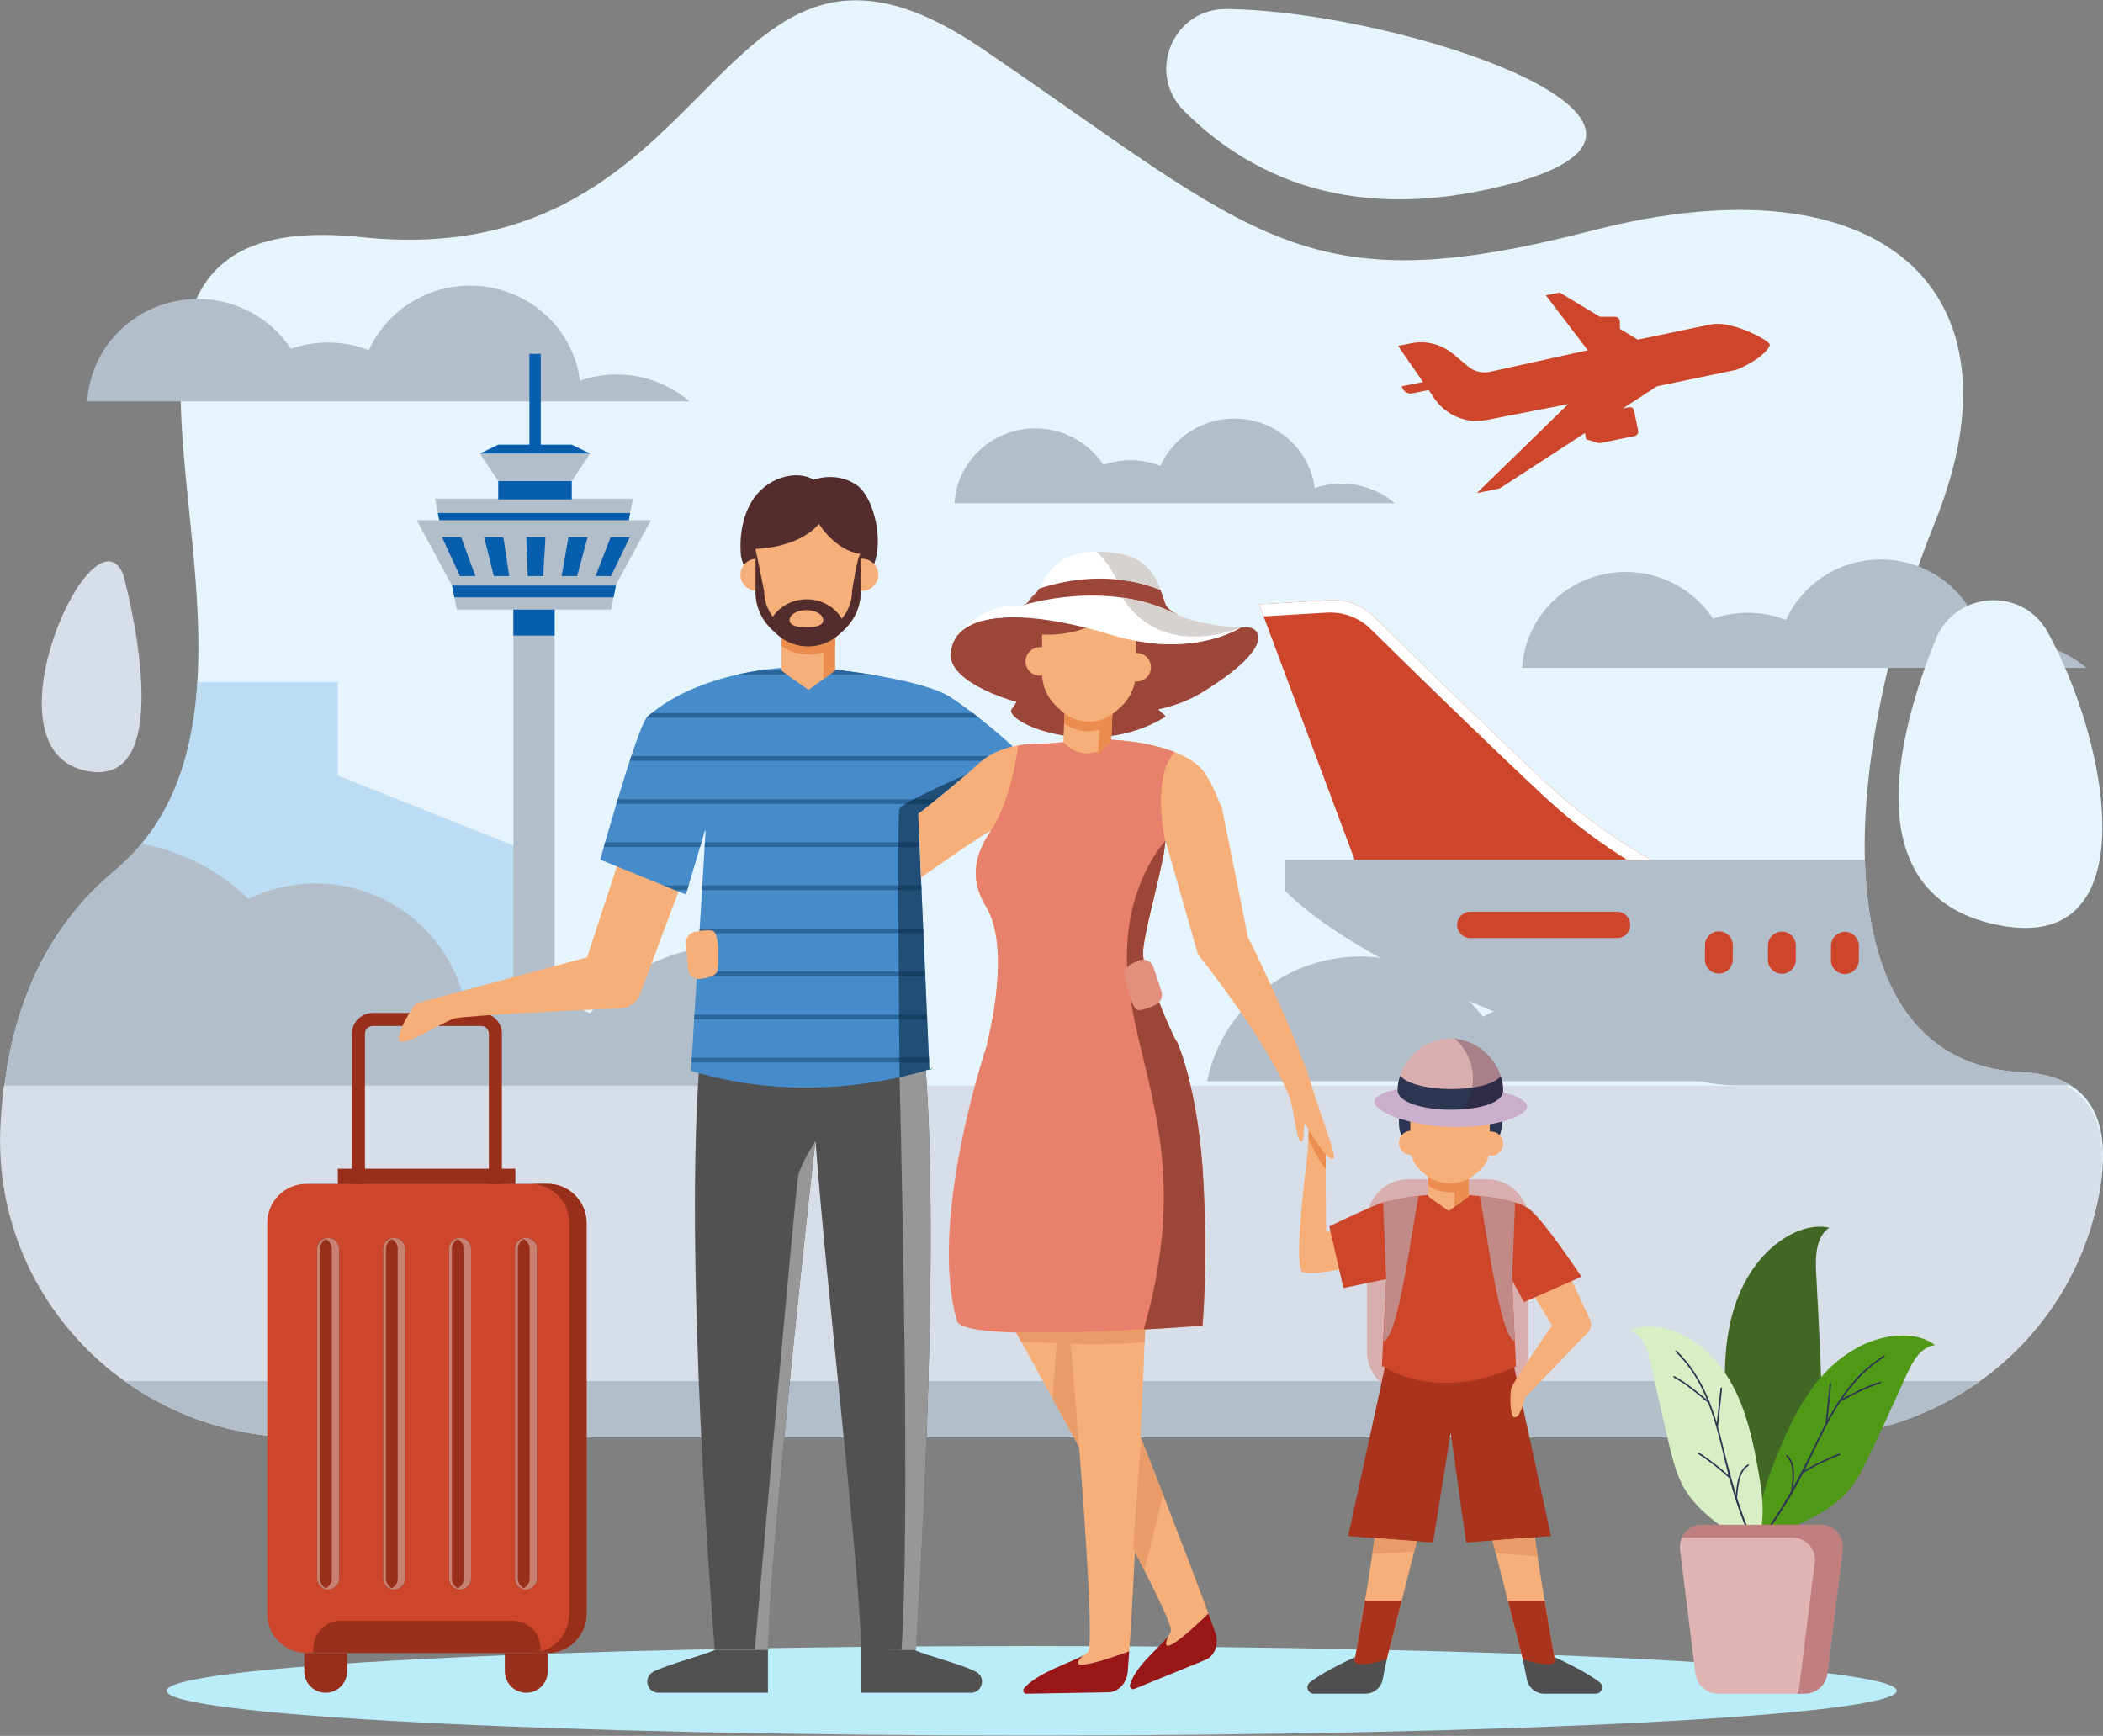 <svg width="2637" height="2177" viewBox="0 0 2637 2177" fill="none" xmlns="http://www.w3.org/2000/svg">
<rect x="0" y="0" width="2637" height="2177" fill="#808080" stroke="none"/>
<g clip-path="url(#clip0_1_2)">
<path d="M2631.69 1499.84C2597.95 1674.8 2441.91 1799.46 2263.73 1799.46H377.05C165.072 1799.46 -7.222 1624.19 1.462 1412.46C2.208 1393.6 3.759 1374.81 6.3 1356.08C19.512 1257.84 58.647 1163.21 143.175 1092.51C159.489 1078.86 173.381 1064.1 185.286 1048.29C381.947 786.695 16.905 251.471 453.393 297.365C916.18 346.109 887.775 -173.546 1232.85 61.88C1577.92 297.365 1634.79 382.644 1996.11 289.241C2357.44 195.903 2544.17 362.298 2426.4 654.657C2371.33 791.347 2334.92 948.443 2338.4 1078.25C2338.46 1079.49 2338.46 1080.67 2338.52 1081.85C2343.17 1227.78 2398.87 1338.36 2536.05 1344.81C2553.11 1345.61 2567.62 1348.46 2579.9 1353.05C2585.85 1355.29 2591.31 1357.96 2596.27 1361.05C2637.33 1386.47 2643.47 1438.75 2631.69 1499.84Z" fill="#E6F4FD"/>
<path opacity="0.65" d="M656.263 1065.26V1427.39H1.23C1.23 1422.47 1.23 1417.49 1.487 1412.43C2.125 1395.49 3.467 1378.55 5.579 1361.74C5.77 1359.82 6.026 1357.97 6.283 1356.05C19.513 1257.86 58.636 1163.19 143.211 1092.49C156.059 1081.75 167.374 1070.3 177.473 1058.16C180.157 1054.9 182.776 1051.57 185.269 1048.25C226.563 993.405 243.056 926.414 247.47 855.325H423.707V972.624L656.263 1065.26Z" fill="#A4D0ED"/>
<path fill-rule="evenodd" clip-rule="evenodd" d="M1127.19 1361.75H5.573C5.764 1359.82 6.02 1357.98 6.277 1356.05C19.507 1257.87 58.63 1163.19 143.205 1092.49C156.053 1081.76 167.369 1070.31 177.467 1058.17C229.117 1067.56 275.338 1092.24 311.515 1127.39C336.895 1114.87 365.532 1107.89 395.768 1107.89C485.198 1107.89 560.373 1169 581.787 1251.72C599.174 1247.32 617.391 1244.88 636.186 1244.88C642.962 1244.88 649.672 1245.2 656.257 1245.78C686.302 1248.53 714.492 1257.28 739.807 1270.9C779.884 1219.57 842.342 1186.52 912.53 1186.52C1018.46 1186.53 1106.86 1261.77 1127.19 1361.75Z" fill="#B3BECB"/>
<path fill-rule="evenodd" clip-rule="evenodd" d="M2536.05 1344.79C2401.56 1338.47 2345.4 1232.12 2338.81 1090.46C2301.93 1101.17 2268.83 1120.75 2242.02 1146.8C2219.29 1135.67 2193.74 1129.4 2166.71 1129.4C2086.85 1129.4 2019.75 1183.98 2000.64 1257.86C1985.11 1253.89 1968.83 1251.77 1952.06 1251.77C1918.59 1251.77 1887.1 1260.19 1859.56 1275.01C1823.76 1229.14 1768 1199.61 1705.32 1199.61C1610.69 1199.61 1531.77 1266.81 1513.65 1356.08H2587.12C2573.43 1349.68 2556.57 1345.75 2536.05 1344.79Z" fill="#B3BECB"/>
<path d="M1293.62 2176.6C1892.69 2176.6 2378.33 2151.46 2378.33 2120.43C2378.33 2089.41 1892.69 2064.26 1293.62 2064.26C694.545 2064.26 208.902 2089.41 208.902 2120.43C208.902 2151.46 694.545 2176.6 1293.62 2176.6Z" fill="#BBECF9"/>
<path d="M2590.8 1361.57H4.946C2.62 1379.48 1.135 1397.51 0.401 1415.52C-8.224 1627.29 164.046 1802.56 375.988 1802.56H2262.68C2440.85 1802.56 2596.91 1677.9 2630.64 1502.95C2642.83 1439.68 2635.81 1385.91 2590.8 1361.57Z" fill="#D8DEE8"/>
<path d="M156.28 1731.97C218.183 1776.31 294.091 1802.56 375.988 1802.56H2262.68C2343.81 1802.56 2420.31 1776.65 2482.81 1731.97H156.28Z" fill="#B3BECB"/>
<path fill-rule="evenodd" clip-rule="evenodd" d="M864.489 503.349C840.069 482.394 808.151 469.671 773.191 469.671C757.092 469.671 741.649 472.391 727.268 477.342C718.542 410.154 660.194 358.207 589.457 358.207C532.875 358.207 484.231 391.454 462.543 439.137C446.707 432.97 429.462 429.546 411.389 429.546C395.045 429.546 379.37 432.343 364.804 437.437C340.05 399.835 297.031 374.932 248.066 374.932C174.102 374.932 113.655 431.723 109.354 503.355L864.489 503.349Z" fill="#B3BECB"/>
<path fill-rule="evenodd" clip-rule="evenodd" d="M1748.92 631.108C1731.07 615.791 1707.74 606.486 1682.17 606.486C1670.4 606.486 1659.11 608.472 1648.59 612.093C1642.21 562.966 1599.55 524.988 1547.84 524.988C1506.47 524.988 1470.9 549.295 1455.05 584.159C1443.47 579.65 1430.86 577.145 1417.65 577.145C1405.7 577.145 1394.24 579.191 1383.59 582.913C1365.49 555.421 1334.04 537.21 1298.24 537.21C1244.16 537.21 1199.97 578.731 1196.83 631.108H1748.92Z" fill="#B3BECB"/>
<path fill-rule="evenodd" clip-rule="evenodd" d="M2616.05 837.61C2593.18 817.98 2563.28 806.063 2530.52 806.063C2515.44 806.063 2500.97 808.61 2487.51 813.244C2479.33 750.303 2424.67 701.642 2358.41 701.642C2305.4 701.642 2259.83 732.785 2239.52 777.455C2224.69 771.681 2208.53 768.466 2191.6 768.466C2176.29 768.466 2161.61 771.085 2147.96 775.857C2124.77 740.634 2084.47 717.3 2038.61 717.3C1969.32 717.3 1912.7 770.5 1908.67 837.605L2616.05 837.61Z" fill="#B3BECB"/>
<path d="M2596.27 1361.04H2176.03C2160.03 1361.04 2144.16 1358.99 2128.71 1354.96C2002.88 1321.97 1723.17 1227.39 1611.66 1117.49L1611.79 1078.23H2338.4C2338.46 1079.47 2338.46 1080.65 2338.52 1081.83C2343.17 1227.76 2398.87 1338.34 2536.05 1344.79C2553.11 1345.59 2567.62 1348.44 2579.9 1353.04C2585.85 1355.27 2591.31 1357.94 2596.27 1361.04Z" fill="#B3BECB"/>
<path d="M2313.49 1168.63C2303.89 1168.59 2296 1176.41 2295.97 1186.02L2295.9 1204.03C2295.86 1213.63 2303.68 1221.51 2313.28 1221.55C2322.88 1221.58 2330.76 1213.76 2330.8 1204.17L2330.87 1186.15C2330.9 1176.55 2323.08 1168.66 2313.49 1168.63Z" fill="#CD452A"/>
<path d="M2234.45 1168.32C2224.86 1168.29 2216.97 1176.11 2216.93 1185.7L2216.86 1203.72C2216.83 1213.32 2224.65 1221.2 2234.25 1221.24C2243.85 1221.27 2251.73 1213.45 2251.77 1203.86L2251.84 1185.84C2251.88 1176.24 2244.06 1168.36 2234.45 1168.32Z" fill="#CD452A"/>
<path d="M2155.43 1168.01C2145.83 1167.98 2137.94 1175.8 2137.91 1185.4L2137.84 1203.41C2137.79 1213.01 2145.62 1220.9 2155.22 1220.93C2164.81 1220.97 2172.7 1213.15 2172.74 1203.55L2172.81 1185.53C2172.85 1175.93 2165.02 1168.05 2155.43 1168.01Z" fill="#CD452A"/>
<path d="M2070.18 1078.23C2043.88 1063.09 1994.84 1034.11 1940.21 983.259C1872.24 919.984 1767.74 817.705 1722.15 772.909C1707.72 758.725 1687.89 751.388 1667.29 752.623L1578.81 757.902L1698.59 1078.23H2070.18Z" fill="#CD452A"/>
<path d="M1718.39 788.585C1763.98 833.381 1868.48 935.66 1936.45 998.934C1976.16 1035.9 2012.91 1061.29 2040.13 1078.23H2070.18C2043.88 1063.09 1994.84 1034.11 1940.21 983.253C1872.24 919.984 1767.74 817.705 1722.15 772.909C1707.72 758.725 1687.89 751.388 1667.29 752.623L1578.81 757.902L1584.46 773.017L1663.54 768.299C1684.13 767.07 1703.96 774.401 1718.39 788.585Z" fill="white"/>
<path d="M695.459 739.125H643.732V1356.08H695.459V739.125Z" fill="#B3BECB"/>
<path d="M695.459 739.125H643.732V797.073H695.459V739.125Z" fill="#075EAC"/>
<path d="M793.741 625.322H545.449L572.822 764.517H766.368L793.741 625.322Z" fill="#B3BECB"/>
<path d="M769.398 749.122L790.191 643.366H548.998L569.791 749.122H769.398Z" fill="#075EAC"/>
<path d="M716.961 603.27H624.739V626.324H716.961V603.27Z" fill="#075EAC"/>
<path d="M716.962 603.27H624.74L601.733 568.841H739.962L716.962 603.27Z" fill="#B3BECB"/>
<path d="M716.962 557.662H624.74L601.733 568.84H739.962L716.962 557.662Z" fill="#075EAC"/>
<path d="M678.077 443.807H663.833V563.676H678.077V443.807Z" fill="#075EAC"/>
<path d="M816.198 652.39H522.49L566.887 734.419H771.802L816.198 652.39Z" fill="#B3BECB"/>
<path d="M596.078 722.489H576.71L554.223 673.637H578.297L596.078 722.489Z" fill="#075EAC"/>
<path d="M638.607 722.489H619.239L607.077 673.637H631.145L638.607 722.489Z" fill="#075EAC"/>
<path d="M681.136 722.489H661.762L659.925 673.637H683.993L681.136 722.489Z" fill="#075EAC"/>
<path d="M723.66 722.489H704.292L712.774 673.637H736.848L723.66 722.489Z" fill="#075EAC"/>
<path d="M766.188 722.489H746.821L765.628 673.637H789.696L766.188 722.489Z" fill="#075EAC"/>
<path d="M2027.75 1143.45H1843.58C1834.49 1143.45 1827.12 1150.82 1827.12 1159.91C1827.12 1169 1834.49 1176.38 1843.58 1176.38H2027.75C2036.84 1176.38 2044.21 1169 2044.21 1159.91C2044.21 1150.82 2036.84 1143.45 2027.75 1143.45Z" fill="#CD452A"/>
<path d="M2218.94 431.353C2217.85 429.677 2213.87 426.802 2208.28 423.563C2208.02 423.408 2207.71 423.247 2207.44 423.092C2206.4 422.519 2205.3 421.887 2204.15 421.314C2203.68 421.052 2203.16 420.789 2202.64 420.527C2201.54 419.954 2200.39 419.375 2199.19 418.803C2198.62 418.54 2197.98 418.23 2197.41 417.968C2196.21 417.395 2195.01 416.87 2193.75 416.298C2193.07 416.035 2192.44 415.773 2191.82 415.516C2190.51 414.944 2189.25 414.419 2187.9 413.894C2187.48 413.739 2187.06 413.578 2186.65 413.423H2186.59C2172.68 408.144 2156.99 404.428 2145.08 406.885L2053.74 425.967L2031.18 412.367V403.33C2031.18 399.954 2028.45 397.216 2025.08 397.216H2006.07L1955.72 366.855L1938.37 370.327L1990.95 439.25L1868.21 466.289C1858.59 468.382 1848.55 465.925 1840.97 459.65L1821.84 443.7C1807.25 431.568 1787.96 426.706 1769.39 430.524L1753.08 433.816L1784.4 479.101L1757.26 484.589L1759.67 488.514C1762.07 492.278 1766.57 494.216 1770.96 493.327L1791.4 489.146L1799.14 500.39C1803.11 506.14 1807.97 511.109 1813.41 515.135C1813.52 515.236 1813.62 515.29 1813.73 515.343C1817.13 517.855 1820.74 520.05 1824.56 521.827C1824.77 521.935 1824.92 521.982 1825.13 522.09C1826.91 522.871 1828.68 523.605 1830.52 524.285C1830.67 524.338 1830.88 524.392 1831.04 524.44C1833.03 525.12 1835.01 525.692 1837 526.164C1837.26 526.217 1837.52 526.271 1837.73 526.319C1839.51 526.736 1841.23 527.052 1843.01 527.261C1843.43 527.315 1843.8 527.416 1844.22 527.416C1846.2 527.679 1848.24 527.834 1850.23 527.888H1850.96C1852.74 527.888 1854.52 527.834 1856.3 527.679C1856.82 527.679 1857.34 527.625 1857.86 527.571C1859.85 527.363 1861.89 527.1 1863.88 526.736L1966.47 506.76L1851.85 618.398L1880.39 612.594L1987.38 543.104L1988.95 551.001L2005.37 555.862L2049.71 546.814C2051.17 546.551 2052.32 545.716 2053.11 544.619C2053.16 544.619 2053.16 544.565 2053.22 544.565C2053.27 544.464 2053.32 544.41 2053.32 544.356C2054.15 543.313 2054.52 542.054 2054.26 540.855L2054.11 540.175L2049.93 519.519L2048.88 514.449C2048.62 513.244 2047.84 512.254 2046.69 511.574C2046.63 511.52 2046.53 511.52 2046.48 511.466C2046.48 511.413 2046.42 511.413 2046.37 511.413C2045.22 510.679 2043.81 510.423 2042.4 510.679L2034.97 512.194L2077.75 484.428L2174.32 464.404C2178.77 463.724 2187.65 459.543 2198.69 452.85C2203.24 450.13 2207.1 447.201 2210.61 444.016C2211.55 443.181 2212.34 442.394 2213.12 441.612C2213.33 441.35 2213.54 441.141 2213.75 440.932C2214.27 440.407 2214.75 439.889 2215.16 439.417C2215.32 439.209 2215.53 438.946 2215.69 438.737C2216.11 438.266 2216.48 437.795 2216.79 437.324C2216.89 437.169 2216.99 437.061 2217.1 436.906C2217.47 436.381 2217.78 435.91 2218.04 435.445C2218.15 435.236 2218.25 435.027 2218.36 434.818C2218.46 434.61 2218.57 434.401 2218.68 434.246C2218.78 433.983 2218.83 433.775 2218.89 433.566C2218.94 433.458 2218.94 433.357 2218.99 433.25C2219.21 432.343 2219.15 431.663 2218.94 431.353Z" fill="#CD452A"/>
<path d="M1538.08 11.286C1471 10.48 1437.02 91.387 1484.48 138.802C1551.18 205.435 1675.59 287.523 1891.35 231.31C2179.35 156.291 1759.05 13.94 1538.08 11.286Z" fill="#E6F4FD"/>
<path d="M2567.35 792.313C2535.69 735.373 2451.81 741.064 2427.34 801.451C2379.02 920.724 2324.61 1127.51 2509.92 1160.93C2692.95 1193.93 2644.45 930.978 2567.35 792.313Z" fill="#E6F4FD"/>
<path d="M154.544 720.461C154.544 720.461 231.067 997.533 104.404 965.872C-22.259 934.205 117.598 630.738 154.544 720.461Z" fill="#D8DEE8"/>
<path d="M2283.57 1729.12C2282.2 1685.04 2279.67 1640.97 2277.33 1596.91C2276.21 1575.86 2276.94 1550.94 2293.77 1539.68C2277.19 1535.93 2259.96 1540.53 2245.12 1548.37C2208.54 1567.66 2183.98 1605.85 2172.56 1646.88C2161.14 1687.9 2161.53 1731.8 2165.02 1774.81C2168.62 1819.2 2172.65 1872.51 2200.53 1906.98C2198.58 1918.73 2196.2 1930.5 2193.28 1942.28C2192.91 1943.77 2195.2 1944.2 2195.57 1942.73C2198.48 1930.98 2200.9 1919.22 2202.91 1907.44C2233.95 1876.2 2269.68 1836.32 2279.82 1792.68C2284.62 1772.08 2284.25 1750.45 2283.57 1729.12Z" fill="#416724"/>
<path d="M2209.78 1927.8C2246.66 1916.23 2291.14 1899.96 2316.48 1870.84C2328.3 1857.26 2336.46 1840.93 2344.26 1824.73C2360.41 1791.23 2375.64 1757.3 2391.02 1723.45C2398.36 1707.28 2408.67 1688.91 2426.31 1686.91C2414.73 1677.79 2399.39 1674.66 2384.65 1674.87C2348.33 1675.36 2314.08 1694.58 2289.06 1720.9C2264.05 1747.24 2247.2 1780.22 2233.14 1813.72C2218.4 1848.83 2200.36 1891 2209.78 1927.8Z" fill="#509917"/>
<path d="M2357.73 1732.93C2339.77 1738.17 2323.46 1747.26 2306.91 1755.78C2305.75 1756.38 2306.57 1758.23 2307.73 1757.64C2324.11 1749.2 2340.27 1740.13 2358.05 1734.94C2359.29 1734.57 2358.98 1732.56 2357.73 1732.93Z" fill="#2D3553"/>
<path d="M2294.24 1735.58C2292.56 1751.8 2290.89 1768.02 2289.2 1784.24C2289.07 1785.53 2291.08 1785.76 2291.22 1784.47C2292.9 1768.25 2294.58 1752.03 2296.26 1735.81C2296.39 1734.51 2294.38 1734.28 2294.24 1735.58Z" fill="#2D3553"/>
<path d="M2306.11 1823.07C2290.28 1828.98 2275.29 1836.51 2260.69 1845C2259.57 1845.65 2260.38 1847.51 2261.51 1846.85C2276.11 1838.37 2291.1 1830.84 2306.93 1824.92C2308.15 1824.46 2307.33 1822.61 2306.11 1823.07Z" fill="#2D3553"/>
<path d="M2240.06 1826.63C2251.4 1837.03 2246.99 1858.72 2245.73 1872.33C2245.61 1873.63 2247.63 1873.85 2247.75 1872.55C2249.09 1858 2253.47 1836.19 2241.27 1825C2240.31 1824.12 2239.11 1825.76 2240.06 1826.63Z" fill="#2D3553"/>
<path d="M2361.77 1700.2C2321.09 1725.35 2297.41 1767.01 2277.28 1809.03C2252.94 1859.82 2227.77 1907.54 2189.93 1949.76C2189.06 1950.73 2190.7 1951.94 2191.56 1950.97C2225.26 1913.37 2250.08 1871.35 2271.54 1825.87C2293.75 1778.82 2317.22 1730.11 2363.04 1701.79C2364.14 1701.1 2362.86 1699.52 2361.77 1700.2Z" fill="#2D3553"/>
<path d="M2200.88 1940.52C2168.19 1922.13 2129.26 1897.75 2111.06 1865.03C2102.57 1849.76 2098.1 1832.63 2093.95 1815.68C2085.36 1780.64 2077.73 1745.38 2069.92 1710.17C2066.2 1693.35 2060.1 1673.84 2043.77 1668.4C2056.59 1662.07 2071.78 1662.18 2085.73 1665.34C2120.11 1673.1 2148.75 1698.21 2167.2 1728.23C2185.66 1758.24 2195.01 1792.94 2201.63 1827.56C2208.56 1863.84 2217.21 1907.48 2200.88 1940.52Z" fill="#D8EFC6"/>
<path d="M2099.62 1725.85C2115.6 1734.43 2129.27 1746.33 2143.26 1757.74C2144.24 1758.54 2143.08 1760.14 2142.11 1759.34C2128.26 1748.04 2114.75 1736.18 2098.91 1727.69C2097.81 1727.1 2098.5 1725.25 2099.62 1725.85Z" fill="#2D3553"/>
<path d="M2159.33 1741.13C2157.67 1756.85 2156 1772.58 2154.34 1788.31C2154.21 1789.57 2152.25 1789.38 2152.38 1788.12C2154.05 1772.39 2155.71 1756.66 2157.38 1740.93C2157.51 1739.68 2159.46 1739.87 2159.33 1741.13Z" fill="#2D3553"/>
<path d="M2130.5 1821.77C2144.34 1830.56 2157.05 1840.72 2169.2 1851.7C2170.13 1852.54 2168.98 1854.15 2168.05 1853.29C2155.9 1842.31 2143.19 1832.15 2129.35 1823.36C2128.27 1822.68 2129.43 1821.09 2130.5 1821.77Z" fill="#2D3553"/>
<path d="M2192.47 1838.42C2179.62 1846.01 2179.45 1867.49 2177.9 1880.65C2177.75 1881.91 2175.8 1881.72 2175.94 1880.46C2177.6 1866.39 2177.82 1844.8 2191.64 1836.64C2192.74 1835.99 2193.55 1837.79 2192.47 1838.42Z" fill="#2D3553"/>
<path d="M2102.36 1693.98C2135.92 1726.02 2150.02 1770.31 2160.69 1814.24C2173.58 1867.33 2187.88 1917.67 2215.31 1965.35C2215.94 1966.45 2214.14 1967.26 2213.52 1966.17C2189.1 1923.72 2173.98 1878.85 2162.74 1831.38C2151.13 1782.27 2138.64 1731.32 2100.84 1695.24C2099.93 1694.36 2101.46 1693.12 2102.36 1693.98Z" fill="#2D3553"/>
<path fill-rule="evenodd" clip-rule="evenodd" d="M2282.94 1912.19H2134.42C2117.58 1912.19 2104.56 1926.94 2106.63 1943.64L2125.94 2098.94C2127.72 2113.31 2139.93 2124.1 2154.42 2124.1H2262.93C2277.41 2124.1 2289.63 2113.31 2291.42 2098.94L2310.72 1943.64C2312.8 1926.93 2299.77 1912.19 2282.94 1912.19Z" fill="#E1B4B4"/>
<path opacity="0.3" fill-rule="evenodd" clip-rule="evenodd" d="M2282.94 1912.19H2134.42C2123.13 1912.19 2113.59 1918.83 2109.13 1928.23H2247.77C2264.61 1928.23 2277.63 1942.97 2275.56 1959.68L2256.25 2114.98C2255.85 2118.23 2254.88 2121.29 2253.5 2124.1H2262.93C2277.42 2124.1 2289.63 2113.31 2291.42 2098.93L2310.72 1943.64C2312.8 1926.93 2299.77 1912.19 2282.94 1912.19Z" fill="#770000"/>
<path d="M629.338 1542.89H441.297V1296.37C441.297 1282.02 452.97 1270.35 467.321 1270.35H603.319C617.665 1270.35 629.344 1282.02 629.344 1296.37V1542.89H629.338ZM457.617 1526.56H613.006V1296.37C613.006 1291.02 608.658 1286.68 603.307 1286.68H467.309C461.959 1286.68 457.611 1291.02 457.611 1296.37L457.617 1526.56Z" fill="#982F1B"/>
<path fill-rule="evenodd" clip-rule="evenodd" d="M735.506 1533.73V2023.9C735.506 2051 713.579 2072.98 686.481 2072.98H384.201C357.05 2072.98 335.117 2051 335.117 2023.9V1533.73C335.117 1506.64 357.044 1484.65 384.201 1484.65H686.475C713.573 1484.65 735.506 1506.64 735.506 1533.73Z" fill="#CD452A"/>
<path fill-rule="evenodd" clip-rule="evenodd" d="M686.474 1484.65H664.81C691.908 1484.65 713.835 1506.64 713.835 1533.73V2023.9C713.835 2051 691.908 2072.98 664.81 2072.98H686.474C713.573 2072.98 735.499 2051 735.499 2023.9V1533.73C735.505 1506.64 713.573 1484.65 686.474 1484.65Z" fill="#982F1B"/>
<path fill-rule="evenodd" clip-rule="evenodd" d="M677.933 2067.65V2072.98H392.749V2067.65C392.749 2048.39 408.365 2032.71 427.685 2032.71H642.949C662.263 2032.71 677.933 2048.38 677.933 2067.65Z" fill="#982F1B"/>
<path fill-rule="evenodd" clip-rule="evenodd" d="M659.525 1552.45C651.896 1552.45 645.711 1558.64 645.711 1566.27V1979.62C645.711 1987.25 651.896 1993.44 659.525 1993.44C667.154 1993.44 673.34 1987.25 673.34 1979.62V1566.27C673.34 1558.64 667.154 1552.45 659.525 1552.45Z" fill="#002B51"/>
<path fill-rule="evenodd" clip-rule="evenodd" d="M659.525 1552.45C651.896 1552.45 645.711 1558.64 645.711 1566.27V1979.62C645.711 1987.25 651.896 1993.44 659.525 1993.44C667.154 1993.44 673.34 1987.25 673.34 1979.62V1566.27C673.34 1558.64 667.154 1552.45 659.525 1552.45Z" fill="#982F1B"/>
<path fill-rule="evenodd" clip-rule="evenodd" d="M649.331 1979.62V1566.27C649.331 1559.26 654.568 1553.53 661.338 1552.64C660.742 1552.56 660.151 1552.45 659.531 1552.45C651.902 1552.45 645.716 1558.64 645.716 1566.27V1979.62C645.716 1987.25 651.902 1993.44 659.531 1993.44C660.151 1993.44 660.742 1993.33 661.338 1993.26C654.568 1992.36 649.331 1986.63 649.331 1979.62Z" fill="#C88071"/>
<path fill-rule="evenodd" clip-rule="evenodd" d="M659.525 1552.45C657.909 1552.45 656.376 1552.78 654.938 1553.29C660.301 1555.19 664.16 1560.25 664.16 1566.27V1979.62C664.16 1985.63 660.295 1990.69 654.938 1992.59C656.382 1993.11 657.909 1993.44 659.525 1993.44C667.154 1993.44 673.34 1987.25 673.34 1979.62V1566.27C673.34 1558.64 667.154 1552.45 659.525 1552.45Z" fill="#C88071"/>
<path fill-rule="evenodd" clip-rule="evenodd" d="M576.823 1552.45C569.194 1552.45 563.008 1558.64 563.008 1566.27V1979.62C563.008 1987.25 569.194 1993.44 576.823 1993.44C584.452 1993.44 590.638 1987.25 590.638 1979.62V1566.27C590.638 1558.64 584.452 1552.45 576.823 1552.45Z" fill="#002B51"/>
<path fill-rule="evenodd" clip-rule="evenodd" d="M576.823 1552.45C569.194 1552.45 563.008 1558.64 563.008 1566.27V1979.62C563.008 1987.25 569.194 1993.44 576.823 1993.44C584.452 1993.44 590.638 1987.25 590.638 1979.62V1566.27C590.638 1558.64 584.452 1552.45 576.823 1552.45Z" fill="#982F1B"/>
<path fill-rule="evenodd" clip-rule="evenodd" d="M566.629 1979.62V1566.27C566.629 1559.26 571.866 1553.53 578.636 1552.64C578.04 1552.56 577.449 1552.45 576.829 1552.45C569.2 1552.45 563.014 1558.64 563.014 1566.27V1979.62C563.014 1987.25 569.2 1993.44 576.829 1993.44C577.449 1993.44 578.04 1993.33 578.636 1993.26C571.866 1992.36 566.629 1986.63 566.629 1979.62Z" fill="#C88071"/>
<path fill-rule="evenodd" clip-rule="evenodd" d="M576.823 1552.45C575.207 1552.45 573.674 1552.78 572.236 1553.29C577.598 1555.19 581.458 1560.25 581.458 1566.27V1979.62C581.458 1985.63 577.592 1990.69 572.236 1992.59C573.68 1993.11 575.207 1993.44 576.823 1993.44C584.452 1993.44 590.638 1987.25 590.638 1979.62V1566.27C590.638 1558.64 584.452 1552.45 576.823 1552.45Z" fill="#C88071"/>
<path fill-rule="evenodd" clip-rule="evenodd" d="M494.121 1552.45C486.492 1552.45 480.306 1558.64 480.306 1566.27V1979.62C480.306 1987.25 486.492 1993.44 494.121 1993.44C501.75 1993.44 507.935 1987.25 507.935 1979.62V1566.27C507.935 1558.64 501.75 1552.45 494.121 1552.45Z" fill="#002B51"/>
<path fill-rule="evenodd" clip-rule="evenodd" d="M494.121 1552.45C486.492 1552.45 480.306 1558.64 480.306 1566.27V1979.62C480.306 1987.25 486.492 1993.44 494.121 1993.44C501.75 1993.44 507.935 1987.25 507.935 1979.62V1566.27C507.935 1558.64 501.75 1552.45 494.121 1552.45Z" fill="#982F1B"/>
<path fill-rule="evenodd" clip-rule="evenodd" d="M483.927 1979.62V1566.27C483.927 1559.26 489.164 1553.53 495.934 1552.64C495.337 1552.56 494.747 1552.45 494.127 1552.45C486.498 1552.45 480.312 1558.64 480.312 1566.27V1979.62C480.312 1987.25 486.498 1993.44 494.127 1993.44C494.747 1993.44 495.337 1993.33 495.934 1993.26C489.164 1992.36 483.927 1986.63 483.927 1979.62Z" fill="#C88071"/>
<path fill-rule="evenodd" clip-rule="evenodd" d="M494.121 1552.45C492.504 1552.45 490.971 1552.78 489.534 1553.29C494.896 1555.19 498.755 1560.25 498.755 1566.27V1979.62C498.755 1985.63 494.89 1990.69 489.534 1992.59C490.977 1993.11 492.504 1993.44 494.121 1993.44C501.75 1993.44 507.935 1987.25 507.935 1979.62V1566.27C507.935 1558.64 501.75 1552.45 494.121 1552.45Z" fill="#C88071"/>
<path fill-rule="evenodd" clip-rule="evenodd" d="M411.419 1552.45C403.79 1552.45 397.604 1558.64 397.604 1566.27V1979.62C397.604 1987.25 403.79 1993.44 411.419 1993.44C419.048 1993.44 425.233 1987.25 425.233 1979.62V1566.27C425.233 1558.64 419.048 1552.45 411.419 1552.45Z" fill="#002B51"/>
<path fill-rule="evenodd" clip-rule="evenodd" d="M411.419 1552.45C403.79 1552.45 397.604 1558.64 397.604 1566.27V1979.62C397.604 1987.25 403.79 1993.44 411.419 1993.44C419.048 1993.44 425.233 1987.25 425.233 1979.62V1566.27C425.233 1558.64 419.048 1552.45 411.419 1552.45Z" fill="#982F1B"/>
<path fill-rule="evenodd" clip-rule="evenodd" d="M401.224 1979.62V1566.27C401.224 1559.26 406.462 1553.53 413.232 1552.64C412.635 1552.56 412.045 1552.45 411.424 1552.45C403.795 1552.45 397.61 1558.64 397.61 1566.27V1979.62C397.61 1987.25 403.795 1993.44 411.424 1993.44C412.045 1993.44 412.635 1993.33 413.232 1993.26C406.462 1992.36 401.224 1986.63 401.224 1979.62Z" fill="#C88071"/>
<path fill-rule="evenodd" clip-rule="evenodd" d="M411.419 1552.45C409.802 1552.45 408.269 1552.78 406.832 1553.29C412.194 1555.19 416.053 1560.25 416.053 1566.27V1979.62C416.053 1985.63 412.188 1990.69 406.832 1992.59C408.275 1993.11 409.802 1993.44 411.419 1993.44C419.048 1993.44 425.233 1987.25 425.233 1979.62V1566.27C425.233 1558.64 419.048 1552.45 411.419 1552.45Z" fill="#C88071"/>
<path d="M646.26 1465.73H423.587V1484.99H646.26V1465.73Z" fill="#982F1B"/>
<path fill-rule="evenodd" clip-rule="evenodd" d="M686.862 2073.25H633.018V2095.97C633.018 2110.84 645.073 2122.89 659.937 2122.89C674.807 2122.89 686.856 2110.84 686.856 2095.97V2073.25H686.862Z" fill="#982F1B"/>
<path fill-rule="evenodd" clip-rule="evenodd" d="M435.302 2073.25H381.458V2095.97C381.458 2110.84 393.513 2122.89 408.377 2122.89C423.247 2122.89 435.296 2110.84 435.296 2095.97V2073.25H435.302Z" fill="#982F1B"/>
<path fill-rule="evenodd" clip-rule="evenodd" d="M1169.79 1339.77L1165.39 1341.84V1341.13C1166.88 1340.68 1168.3 1340.22 1169.79 1339.77Z" fill="#175C99"/>
<path fill-rule="evenodd" clip-rule="evenodd" d="M1155.62 1017.62C1164.78 1010.34 1189.29 990.666 1211.61 971.418L1155.62 1017.62Z" fill="#F7AF79"/>
<path fill-rule="evenodd" clip-rule="evenodd" d="M879.013 1310.07C854.743 1566.28 896.198 2068.85 896.198 2068.85H963.487C962.634 1962.37 1022.34 1428.43 1022.54 1431.04C1038.46 1639.74 1074.9 1930.7 1080.17 2069.92L1148.35 2068.85C1148.35 2068.85 1182.49 1566.28 1158.21 1310.07H879.013Z" fill="#515151"/>
<path fill-rule="evenodd" clip-rule="evenodd" d="M1080.07 2068.85V2122.9H1217.42C1231.86 2122.9 1236.78 2103.61 1224.07 2096.74C1206.15 2087.05 1162 2076.55 1146.05 2068.85H1080.07Z" fill="#515151"/>
<path fill-rule="evenodd" clip-rule="evenodd" d="M962.938 2068.85V2122.9H825.586C811.146 2122.9 806.237 2103.61 818.936 2096.74C836.854 2087.05 881.006 2076.55 896.961 2068.85H962.938Z" fill="#515151"/>
<path d="M1148.37 2068.88L1130.38 2069.14C1140.99 1918.39 1131.22 1479.57 1127.98 1350.9C1139.04 1348.44 1150.05 1345.66 1160.86 1342.48C1179.76 1606.37 1148.37 2068.88 1148.37 2068.88Z" fill="#979797"/>
<path fill-rule="evenodd" clip-rule="evenodd" d="M946.41 2068.85H963.481C962.628 1962.37 1022.34 1428.43 1022.54 1431.04C1022.54 1431.04 1004.7 1458.95 1001.14 1473.19C997.97 1485.88 956.586 1952.88 946.41 2068.85Z" fill="#979797"/>
<path fill-rule="evenodd" clip-rule="evenodd" d="M784.882 1051.65L736.203 1200.54L521.452 1258.52C521.452 1258.52 502.841 1282.86 499.978 1301.48C497.115 1320.09 554.384 1281.43 570.131 1277.14C583.044 1273.61 726.94 1266.73 778.273 1264.36C789.254 1263.85 798.84 1256.85 802.687 1246.55L862.192 1087.44L784.882 1051.65Z" fill="#F7AF79"/>
<path fill-rule="evenodd" clip-rule="evenodd" d="M1165.39 1341.85L1169.82 1339.77C1077.47 1368.57 974.378 1372.46 881.029 1347.08L866.487 1342.99L884.745 1042.45C884.781 1041.83 883.892 1041.7 883.749 1042.3L860.045 1121.8L752.672 1078.13C752.672 1078.13 799.275 909.617 812.087 898.457C878.661 840.473 986.171 837.258 986.171 837.258H1037.17L1046.4 839.685C1046.4 839.685 1155.54 851.114 1191.48 874.12C1227.27 897.025 1269.82 935.856 1269.82 935.856L1151.31 1020.69L1165.39 1341.85Z" fill="#468CCA"/>
<path d="M956.311 840.18C947.071 841.486 936.203 843.354 924.345 846.062H1092.55C1073.82 842.99 1058.08 841.033 1050.78 840.18H956.311Z" fill="#2B669A"/>
<path d="M812.088 898.457C811.658 898.827 811.193 899.388 810.692 900.097H1227.43C1224.94 898.141 1222.41 896.178 1219.85 894.216H817.194C815.47 895.606 813.758 897.002 812.088 898.457Z" fill="#2B669A"/>
<path d="M789.624 954.138H1244.27L1252.48 948.256H791.563C790.925 950.189 790.274 952.151 789.624 954.138Z" fill="#2B669A"/>
<path d="M772.839 1008.18H1168.78L1176.99 1002.3H774.599C774.008 1004.27 773.423 1006.23 772.839 1008.18Z" fill="#2B669A"/>
<path d="M879.562 1056.34H758.81C758.219 1058.42 757.659 1060.39 757.14 1062.22H877.808L879.562 1056.34Z" fill="#2B669A"/>
<path d="M883.546 1062.22H1153.13L1152.87 1056.34H883.904L883.546 1062.22Z" fill="#2B669A"/>
<path d="M831.969 1110.38L846.421 1116.26H861.697L863.451 1110.38H831.969Z" fill="#2B669A"/>
<path d="M880.259 1116.26H1155.49L1155.24 1110.38H880.617L880.259 1116.26Z" fill="#2B669A"/>
<path d="M876.979 1170.3H1157.87L1157.61 1164.42H877.336L876.979 1170.3Z" fill="#2B669A"/>
<path d="M873.698 1224.34H1160.24L1159.98 1218.46H874.056L873.698 1224.34Z" fill="#2B669A"/>
<path d="M870.412 1278.38H1162.6L1162.35 1272.5H870.769L870.412 1278.38Z" fill="#2B669A"/>
<path d="M867.131 1332.42H1164.98L1164.72 1326.54H867.488L867.131 1332.42Z" fill="#2B669A"/>
<path fill-rule="evenodd" clip-rule="evenodd" d="M929.379 698.785C929.379 698.785 923.558 661.17 942.162 629.628C960.76 598.086 999.204 588.746 1020.28 601.594C1020.28 601.594 1049.11 590.261 1075.15 608.948C1101.19 627.636 1124.08 727.094 1055.01 743.914L952.088 745.268C952.088 745.268 935.75 723.354 929.379 698.785Z" fill="#532D2D"/>
<path fill-rule="evenodd" clip-rule="evenodd" d="M1047.06 840.801C1037.32 848.579 1013.76 865.167 1013.76 865.167C1013.76 865.167 989.797 848.746 979.889 840.866L979.812 783.95H1047.06V840.801Z" fill="#F7AF79"/>
<path fill-rule="evenodd" clip-rule="evenodd" d="M1032.56 783.95V851.692C1038.02 847.714 1043.47 843.664 1047.05 840.801V783.95H1032.56Z" fill="#EA8D4E"/>
<path fill-rule="evenodd" clip-rule="evenodd" d="M1079.24 694.883V742.404C1079.24 760.06 1071.99 776.911 1059.17 789.002C1057.07 790.857 1054.97 792.873 1052.8 794.883C1030.63 815.76 995.965 815.76 973.793 794.883L967.506 789.002C954.646 776.971 947.351 760.144 947.351 742.536V688.357C947.351 688.357 1000.71 688.077 1026.9 656.839C1026.9 656.839 1046.02 689.741 1079.24 694.883Z" fill="#F7AF79"/>
<path fill-rule="evenodd" clip-rule="evenodd" d="M1047.08 799.519V809.939C1027.08 824.44 999.896 824.499 979.83 810.136V799.781C999.89 814.216 1027.14 814.151 1047.08 799.519Z" fill="#EA8D4E"/>
<path d="M1081.28 740.908C1092.36 740.908 1101.33 731.93 1101.33 720.854C1101.33 709.779 1092.36 700.801 1081.28 700.801C1070.2 700.801 1061.23 709.779 1061.23 720.854C1061.23 731.93 1070.2 740.908 1081.28 740.908Z" fill="#F7AF79"/>
<path d="M948.533 740.908C959.608 740.908 968.586 731.93 968.586 720.854C968.586 709.779 959.608 700.801 948.533 700.801C937.457 700.801 928.479 709.779 928.479 720.854C928.479 731.93 937.457 740.908 948.533 740.908Z" fill="#F7AF79"/>
<path fill-rule="evenodd" clip-rule="evenodd" d="M1068.44 740.974C1068.44 755.737 1062.38 769.826 1051.66 779.942C1049.91 781.493 1048.15 783.181 1046.33 784.863C1027.79 802.322 998.804 802.322 980.266 784.863L975.005 779.942C964.256 769.88 958.154 755.809 958.154 741.087L947.358 688.358V742.537C947.358 760.145 954.653 776.966 967.513 789.003L973.8 794.884C995.971 815.761 1030.63 815.761 1052.8 794.884C1054.98 792.868 1057.07 790.852 1059.17 789.003C1071.99 776.912 1079.25 760.061 1079.25 742.406V694.884C1075.45 694.293 1068.44 740.974 1068.44 740.974Z" fill="#532D2D"/>
<path fill-rule="evenodd" clip-rule="evenodd" d="M1011.53 751.598C988.789 751.598 969.624 765.633 963.516 784.852C964.793 786.283 966.105 787.679 967.513 788.997L973.8 794.878C995.971 815.755 1030.63 815.755 1052.8 794.878C1054.98 792.862 1057.07 790.846 1059.17 788.997C1059.59 788.603 1059.95 788.168 1060.36 787.762C1055.33 767.07 1035.4 751.598 1011.53 751.598Z" fill="#532D2D"/>
<path fill-rule="evenodd" clip-rule="evenodd" d="M1032.24 777.7C1032.24 770.763 1022.79 765.144 1011.13 765.144C999.478 765.144 990.03 770.769 990.03 777.7C990.03 784.637 999.478 786.611 1011.13 786.611C1022.79 786.611 1032.24 784.631 1032.24 777.7Z" fill="#F7AF79"/>
<path fill-rule="evenodd" clip-rule="evenodd" d="M1169.82 1339.77C1168.34 1340.23 1166.84 1340.63 1165.35 1341.08L1165.39 1341.84L1169.82 1339.77Z" fill="#34BF73"/>
<path opacity="0.59" fill-rule="evenodd" clip-rule="evenodd" d="M1155.62 1017.62L1151.3 1020.69L1165.37 1341.06C1153.05 1344.79 1140.61 1348.04 1127.99 1350.86C1127.95 1348.72 1124.82 1023.17 1127.65 1014.66C1129.96 1007.73 1189.33 981.17 1211.61 971.418L1155.62 1017.62Z" fill="#06243E"/>
<path d="M1465.01 2051.68C1467.15 2048.75 1468.48 2046.32 1468.44 2044.65C1467.69 2013.19 1207.81 1552.44 1207.81 1552.44L1304.6 1485.98C1304.6 1485.98 1458.22 1867.96 1515.24 2023.58C1501.7 2036.84 1449.22 2087.01 1465.01 2051.68Z" fill="#F7AF79"/>
<path d="M1511.93 2081.48L1421.98 2118.24C1419.09 2119.53 1415.93 2116.07 1416.93 2112.79C1424.5 2087.98 1454.33 2066.29 1465.02 2051.67C1449.23 2087 1501.71 2036.83 1515.25 2023.57C1518.39 2032.15 1521.28 2040.14 1523.85 2047.39C1528.85 2061.48 1523.67 2076.23 1511.93 2081.48Z" fill="#991717"/>
<path fill-rule="evenodd" clip-rule="evenodd" d="M1360.93 1829.2C1364.13 1828.06 1366.14 1827.01 1366.14 1826.18C1366.14 1823.52 1378.21 1749.55 1387.41 1693.56C1380.22 1675.43 1373.23 1657.81 1366.54 1640.99L1327.49 1652.94L1319.79 1753.78C1333.44 1778.64 1347.35 1804.12 1360.93 1829.2Z" fill="#EA9C68"/>
<path d="M1555.16 787.308C1555.16 787.308 1494.52 827.165 1392.88 795.993C1291.25 764.821 1195.95 762.19 1192.08 820.097C1188.2 878.003 1406.61 929.164 1505.22 869.611C1607.16 808.054 1579.41 781.188 1555.16 787.308Z" fill="#9B4639"/>
<path d="M1358.66 2075.97C1361.81 2074.16 1364.01 2072.49 1364.66 2070.95C1376.8 2041.92 1327.44 1515.24 1327.44 1515.24L1442.93 1494.03C1442.93 1494.03 1427.39 1905.46 1415.98 2070.79C1398.22 2077.39 1329.83 2101.78 1358.66 2075.97Z" fill="#F7AF79"/>
<path d="M1389.35 2122.31L1286.61 2124.1C1283.45 2124.1 1281.97 2119.65 1284.23 2117.06C1301.26 2097.51 1342.94 2084.95 1358.66 2075.97C1329.83 2101.78 1398.22 2077.39 1415.98 2070.79C1415.36 2079.91 1414.74 2088.38 1414.13 2096.05C1412.95 2110.96 1402.2 2122.31 1389.35 2122.31Z" fill="#991717"/>
<path fill-rule="evenodd" clip-rule="evenodd" d="M1387.19 733.416C1387.19 733.416 1354.76 709.211 1315.67 731.561C1240.7 774.442 1303.77 847.994 1269.15 888.257C1254.87 904.857 1369.54 955.099 1460.82 899.262C1465.47 896.417 1440.95 892.015 1445.25 857.383C1450.42 815.641 1469.06 690.803 1387.19 733.416Z" fill="#9B4639"/>
<path fill-rule="evenodd" clip-rule="evenodd" d="M1642.79 1355.5C1626.38 1302.05 1563.45 1169.9 1565.12 1176.54L1532.57 1015.18L1531.53 1010.14L1530.75 1010.52C1522.01 987.935 1513.09 970.07 1504.6 962.113C1485.7 944.314 1454.31 935.575 1427.32 931.305C1417.88 929.813 1408.94 928.847 1401.3 928.197C1386.68 927.034 1376.78 927.159 1376.78 927.159L1311.41 932.659C1311.41 932.659 1307.2 932.336 1300.4 932.527C1294 932.659 1285.32 933.237 1275.87 934.985C1260.21 937.83 1242.41 943.854 1228.88 956.148C1198.46 983.849 1151.86 1020.61 1151.86 1020.61L1154.9 1100.35C1154.9 1100.35 1244.11 1038 1242.3 1042.33C1231.04 1059.04 1209.92 1094.2 1236.13 1136.4C1268.82 1188.96 1238.98 1304.1 1237.56 1309.08C1237.49 1309.34 1238.01 1309.67 1239.18 1309.86C1249.21 1312.28 1303.03 1330.14 1358.27 1330.09C1403.19 1330.06 1449.52 1312.82 1470.04 1309.08C1472.5 1308.63 1474.64 1308.17 1476.38 1307.65C1469.84 1299.78 1446.26 1239.7 1436.96 1215.01C1433.66 1206.25 1432.58 1196.86 1433.82 1187.58C1438.69 1151.17 1459.44 1083.6 1461.35 1054.14L1502.15 1196.95C1502.15 1196.95 1587.51 1302.72 1616.71 1375.16C1622.2 1388.79 1624.86 1426.3 1630.69 1431.15C1636.52 1436.01 1633.6 1406.88 1636.52 1409.79C1639.43 1412.7 1664.74 1460.28 1672.5 1452.51C1675.87 1449.15 1658.44 1406.49 1642.79 1355.5Z" fill="#F7AF79"/>
<path fill-rule="evenodd" clip-rule="evenodd" d="M1509.21 1486.23C1503.57 1367.58 1476.38 1307.55 1476.38 1307.55H1476.31C1469.68 1299.36 1446.23 1239.63 1436.96 1215.02C1433.66 1206.25 1432.58 1196.87 1433.82 1187.59C1438.69 1151.17 1459.44 1083.6 1461.35 1054.15C1460.43 1054.15 1443.9 972.021 1473.15 943.306C1458.41 937.455 1442.23 933.655 1427.33 931.293C1417.88 929.802 1408.95 928.836 1401.31 928.185C1386.69 927.022 1376.78 927.147 1376.78 927.147L1311.42 932.647C1311.42 932.647 1307.21 932.325 1300.41 932.516C1294.2 932.641 1285.84 933.214 1276.72 934.842C1273.22 961.225 1264.23 1007.98 1242.31 1042.33C1240.77 1044.74 1239.26 1047.07 1237.75 1049.41C1226.52 1067.9 1213.19 1099.45 1236.14 1136.39C1268.83 1188.95 1238.98 1304.09 1237.56 1309.07C1237.53 1309.2 1237.65 1309.34 1237.9 1309.47C1235.42 1316.81 1163.6 1531.86 1200.08 1656.84C1208.67 1686.27 1507.88 1662.44 1507.88 1662.44C1507.88 1662.44 1514.32 1593.79 1509.21 1486.23Z" fill="#E8816C"/>
<path fill-rule="evenodd" clip-rule="evenodd" d="M1321.7 829.545C1321.73 819.673 1313.75 811.644 1303.88 811.615C1294 811.585 1285.98 819.566 1285.95 829.437C1285.92 839.309 1293.9 847.338 1303.77 847.368C1313.65 847.397 1321.67 839.417 1321.7 829.545Z" fill="#F7AF79"/>
<path fill-rule="evenodd" clip-rule="evenodd" d="M1443.23 836.833C1443.26 826.961 1435.27 818.933 1425.4 818.903C1415.53 818.873 1407.5 826.854 1407.47 836.726C1407.44 846.598 1415.42 854.626 1425.3 854.656C1435.17 854.68 1443.2 846.705 1443.23 836.833Z" fill="#F7AF79"/>
<path fill-rule="evenodd" clip-rule="evenodd" d="M1393.28 930.427C1392.73 930.946 1392.09 931.62 1391.36 932.414C1375.7 949.652 1348.72 948.316 1333.63 930.576L1333.39 930.302L1335.41 881.039L1395.37 881.218L1393.28 930.427Z" fill="#F7AF79"/>
<path fill-rule="evenodd" clip-rule="evenodd" d="M1394.24 907.731C1376.29 920.4 1352.12 920.245 1334.36 907.254L1334.84 894.77C1352.53 907.958 1376.77 908.178 1394.78 895.509L1394.24 907.731Z" fill="#EA8D4E"/>
<path fill-rule="evenodd" clip-rule="evenodd" d="M1376.74 945.566C1383.04 939.881 1389.74 933.797 1393.28 930.427L1395.37 881.217L1380.6 881.175L1376.74 945.566Z" fill="#EA8D4E"/>
<path fill-rule="evenodd" clip-rule="evenodd" d="M1424.3 801.898L1424.18 844.266C1424.13 860.007 1417.62 875.009 1406.16 885.758C1404.29 887.404 1402.41 889.193 1400.47 890.989C1380.65 909.545 1349.74 909.45 1330.03 890.78L1324.44 885.519C1313.01 874.758 1306.55 859.739 1306.6 844.04L1306.74 795.737C1306.74 795.737 1360.06 799.542 1383.51 771.764C1383.51 771.764 1392.63 800.21 1424.3 801.898Z" fill="#F7AF79"/>
<path fill-rule="evenodd" clip-rule="evenodd" d="M1507.88 1662.45C1507.88 1662.45 1514.32 1593.79 1509.21 1486.23C1503.58 1367.58 1476.38 1307.55 1476.38 1307.55H1476.32C1469.69 1299.36 1446.23 1239.63 1436.97 1215.01C1433.67 1206.25 1432.58 1196.87 1433.83 1187.59C1438.67 1151.34 1459.25 1084.24 1461.31 1054.58C1457.27 1058.96 1414.06 1107.84 1413.03 1195.89C1411.96 1288.23 1457.06 1370.91 1459.21 1491.17C1460.5 1563.51 1445.86 1627.66 1433.99 1667.32C1476.59 1664.94 1507.88 1662.45 1507.88 1662.45Z" fill="#9B4639"/>
<path d="M1555.19 787.314C1555.19 787.314 1494.51 827.176 1392.88 796.01C1307.79 769.854 1227.05 763.759 1200.87 796.535L1200.81 796.541C1200.75 796.487 1200.69 796.487 1200.69 796.487C1200.69 796.487 1231.73 757.758 1272.33 760.025C1313 762.285 1295.38 695.074 1370.57 692.133C1445.65 689.198 1451.65 730.427 1460.88 756.362C1470.17 782.345 1555.19 787.314 1555.19 787.314Z" fill="white"/>
<path d="M1475.82 770.38C1468.42 766.58 1462.9 761.969 1460.91 756.386C1459.1 751.328 1457.42 745.685 1455.33 739.906C1427.91 728.829 1373.27 714.949 1302.59 738.355C1297.17 747.839 1291.87 755.844 1282.69 758.82L1282.52 759.053C1282.52 759.053 1388.58 725.047 1475.85 770.887L1475.82 770.38Z" fill="#9B4639"/>
<path d="M1455.32 739.9C1442.45 734.693 1423.57 728.883 1399.84 726.592C1393.31 711.722 1383.06 699.775 1375.16 692.02C1431.83 691.156 1446.9 716.661 1455.32 739.9Z" fill="#D6D2D0"/>
<path d="M1555.21 787.302C1455.7 823.329 1414.49 761.629 1407.53 749.544C1430.14 752.718 1453.59 759.178 1475.86 770.875L1475.81 770.374C1502.86 784.236 1555.21 787.302 1555.21 787.302Z" fill="#D6D2D0"/>
<path d="M1458.53 1874.64C1449.66 1910.89 1440.02 1949.65 1434.9 1969.14C1430.56 1960.66 1425.9 1951.59 1421.05 1942.14C1423.64 1900.46 1427.13 1852.44 1431.02 1804.02C1440.34 1827.91 1449.59 1851.66 1458.53 1874.64Z" fill="#EA9C68"/>
<path fill-rule="evenodd" clip-rule="evenodd" d="M862.64 1215.06C863.254 1222.99 870.406 1228.86 878.279 1227.75C887.948 1226.39 899.007 1223.4 899.812 1216.83C901.262 1205.01 902.461 1169 893.162 1167.2C887.966 1166.19 878.834 1166.77 870.722 1168.71C864.101 1170.3 859.639 1176.49 860.17 1183.28L862.64 1215.06Z" fill="#F7AF79"/>
<path fill-rule="evenodd" clip-rule="evenodd" d="M1274.15 1671.15C1276.25 1674.94 1278.39 1678.8 1280.56 1682.71C1301.78 1683.79 1344.32 1685.62 1384.17 1685.4C1382.11 1680.2 1380.07 1675.06 1378.05 1669.97C1342.57 1671.32 1305.34 1672.06 1274.15 1671.15Z" fill="#EA9C68"/>
<path fill-rule="evenodd" clip-rule="evenodd" d="M1435.99 1667.19C1407.68 1668.79 1374.15 1670.36 1341.36 1671.1C1341.76 1675.68 1342.16 1680.32 1342.55 1685C1374.05 1685.71 1409.22 1685.7 1435.3 1683.47C1435.54 1677.97 1435.76 1672.55 1435.99 1667.19Z" fill="#EA9C68"/>
<path fill-rule="evenodd" clip-rule="evenodd" d="M1446.35 1212.99C1443.85 1205.44 1435.5 1201.45 1428.12 1204.41C1419.06 1208.04 1409.04 1213.6 1409.83 1220.17C1411.25 1232 1418.7 1267.24 1428.16 1266.77C1433.44 1266.5 1442.17 1263.77 1449.58 1259.94C1455.63 1256.81 1458.48 1249.73 1456.35 1243.27L1446.35 1212.99Z" fill="#E38F7E"/>
<path fill-rule="evenodd" clip-rule="evenodd" d="M1865.04 1478.97H1765.73C1737.37 1478.97 1714.18 1502.16 1714.18 1530.52V1695.4C1714.18 1723.76 1737.37 1746.95 1765.73 1746.95H1865.04C1893.4 1746.95 1916.59 1723.76 1916.59 1695.4V1530.52C1916.59 1502.16 1893.39 1478.97 1865.04 1478.97Z" fill="#D8AEAE"/>
<path fill-rule="evenodd" clip-rule="evenodd" d="M1967.33 2107.78L1910.5 2084.72L1862.08 1894.67L1921.22 1882.37C1916.37 1898.45 1949.07 2078.25 1949.07 2078.25C1949.07 2078.25 1956 2103.72 1967.33 2107.78Z" fill="#F7AF79"/>
<path fill-rule="evenodd" clip-rule="evenodd" d="M1936.75 2007.25C1943.17 2045.8 1949.07 2078.25 1949.07 2078.25C1949.07 2078.25 1956 2103.72 1967.34 2107.78L1910.51 2084.72L1890.77 2007.26H1936.75V2007.25Z" fill="#A9331C"/>
<path fill-rule="evenodd" clip-rule="evenodd" d="M1681.04 2107.78L1737.86 2084.72L1786.29 1894.67L1727.15 1882.37C1732 1898.45 1699.3 2078.25 1699.3 2078.25C1699.3 2078.25 1692.37 2103.72 1681.04 2107.78Z" fill="#F7AF79"/>
<path fill-rule="evenodd" clip-rule="evenodd" d="M1927.97 1951.86L1875.54 1947.49L1871.57 1931.93L1924.59 1927.93C1925.59 1935.43 1926.73 1943.48 1927.97 1951.86Z" fill="#EA9C68"/>
<path fill-rule="evenodd" clip-rule="evenodd" d="M1776.55 1932.89L1773.26 1945.83L1720.87 1948.37C1721.9 1941.62 1722.81 1935.07 1723.65 1928.92L1776.55 1932.89Z" fill="#EA9C68"/>
<path fill-rule="evenodd" clip-rule="evenodd" d="M1711.61 2007.25C1705.19 2045.8 1699.29 2078.25 1699.29 2078.25C1699.29 2078.25 1692.37 2103.72 1681.03 2107.78L1737.86 2084.72L1757.6 2007.26H1711.61V2007.25Z" fill="#A9331C"/>
<path fill-rule="evenodd" clip-rule="evenodd" d="M1704.07 1586.55C1704.07 1586.55 1646.5 1601.01 1633.5 1595.45C1620.49 1589.89 1639.87 1445.1 1639.87 1445.1C1639.87 1445.1 1640.98 1413.49 1640.98 1410.24C1641.02 1401.9 1641.92 1393.73 1645.04 1391.21C1652.14 1385.56 1661.98 1438.64 1661.98 1438.64L1662.02 1444.42L1662.06 1447.54L1662.92 1545.06L1693.8 1540.02L1704.07 1586.55Z" fill="#F7AF79"/>
<path fill-rule="evenodd" clip-rule="evenodd" d="M1898.53 1713.96H1736.75L1690.47 1926.4L1796.89 1934.42L1819.06 1796.69L1838.4 1934.42L1944.81 1926.4L1898.53 1713.96Z" fill="#A9331C"/>
<path fill-rule="evenodd" clip-rule="evenodd" d="M1900.91 1713.97V1713.63C1901 1713.59 1901.13 1713.54 1901.21 1713.5L1900.91 1713.97Z" fill="white"/>
<path fill-rule="evenodd" clip-rule="evenodd" d="M1738.8 2081.01L1733.78 2106.28C1731.73 2116.64 1722.64 2124.1 1712.08 2124.1H1647.46C1639.83 2124.1 1636.53 2114.44 1642.57 2109.78C1663.39 2093.74 1699.28 2078.23 1699.28 2078.23C1699.28 2078.23 1688.12 2096.36 1738.8 2081.01Z" fill="#4F4F4F"/>
<path d="M1917.82 1615.63L1946.14 1662.37C1946.14 1662.37 1897.05 1733.01 1895.08 1740.92C1893.1 1748.82 1893.17 1775.85 1898.59 1777.35C1906.5 1779.54 1912.2 1752.77 1912.2 1752.77L1991.43 1670.59C1995.25 1666.12 1996.11 1659.83 1993.62 1654.5L1965.89 1595.21L1917.82 1615.63Z" fill="#F7AF79"/>
<path fill-rule="evenodd" clip-rule="evenodd" d="M1734.08 1713.48C1734.08 1713.48 1801.35 1760.31 1901.21 1713.48L1900.91 1713.95L1896.04 1605.38L1910.95 1633.05L1983.01 1601.14C1983.01 1601.14 1935.4 1529.22 1916.95 1515.73C1898.5 1502.25 1843.89 1498.94 1843.89 1498.94L1791.21 1498.58C1791.21 1498.58 1767.22 1499.98 1734.31 1508.06C1722.84 1510.88 1666.85 1537.97 1666.85 1537.97L1684.59 1615.32L1738.35 1604.04L1732.74 1713.95L1734.08 1713.48Z" fill="#CD462A"/>
<path fill-rule="evenodd" clip-rule="evenodd" d="M1841.73 1500.27C1834.37 1506.15 1816.57 1518.68 1816.57 1518.68C1816.57 1518.68 1798.46 1506.27 1790.97 1500.31L1790.91 1457.3H1841.73V1500.27Z" fill="#F7AF79"/>
<path fill-rule="evenodd" clip-rule="evenodd" d="M1841.72 1477.98V1500.28C1837.48 1503.7 1829.66 1509.33 1823.86 1513.5V1494.89C1812.39 1496.16 1800.45 1493.58 1790.96 1487.03L1790.92 1475.6C1791 1475.68 1791.08 1475.76 1791.2 1475.76C1791.92 1476.28 1792.67 1476.75 1793.46 1477.19C1793.7 1477.39 1793.94 1477.55 1794.18 1477.59C1795.13 1478.19 1796.08 1478.7 1797.08 1479.14C1797.08 1479.19 1797.12 1479.22 1797.2 1479.19C1798.19 1479.7 1799.18 1480.1 1800.21 1480.5C1800.45 1480.66 1800.73 1480.74 1801.01 1480.81C1801.8 1481.09 1802.59 1481.37 1803.39 1481.61C1803.74 1481.77 1804.14 1481.89 1804.54 1481.92C1805.49 1482.2 1806.44 1482.44 1807.4 1482.64C1809.34 1483.03 1811.33 1483.36 1813.31 1483.55C1823.07 1484.56 1833.15 1482.7 1841.72 1477.98Z" fill="#EA8D4E"/>
<path fill-rule="evenodd" clip-rule="evenodd" d="M1754.83 1416.58C1754.83 1416.58 1750.44 1388.15 1764.49 1364.31C1778.55 1340.48 1807.6 1333.42 1823.53 1343.13C1823.53 1343.13 1845.31 1334.56 1865 1348.69C1884.68 1362.81 1901.99 1437.98 1849.78 1450.7L1771.99 1451.72C1771.99 1451.71 1759.65 1435.15 1754.83 1416.58Z" fill="#2D3553"/>
<path fill-rule="evenodd" clip-rule="evenodd" d="M1868.1 1409.37V1439.97C1868.1 1451.34 1862.62 1462.19 1852.93 1469.97C1851.34 1471.16 1849.76 1472.46 1848.12 1473.76C1831.36 1487.2 1805.16 1487.2 1788.41 1473.76L1783.66 1469.97C1773.94 1462.22 1768.42 1451.39 1768.42 1440.05V1405.17C1768.42 1405.17 1808.74 1404.99 1828.55 1384.88C1828.55 1384.88 1842.99 1406.06 1868.1 1409.37Z" fill="#F7AF79"/>
<path fill-rule="evenodd" clip-rule="evenodd" d="M1884.79 1434.19C1884.79 1425.82 1878.01 1419.03 1869.64 1419.03C1861.26 1419.03 1854.48 1425.81 1854.48 1434.19C1854.48 1442.56 1861.26 1449.34 1869.64 1449.34C1878.01 1449.34 1884.79 1442.56 1884.79 1434.19Z" fill="#F7AF79"/>
<path fill-rule="evenodd" clip-rule="evenodd" d="M1784.46 1433.26C1784.46 1424.89 1777.68 1418.1 1769.31 1418.1C1760.94 1418.1 1754.15 1424.89 1754.15 1433.26C1754.15 1441.63 1760.94 1448.41 1769.31 1448.41C1777.68 1448.41 1784.46 1441.63 1784.46 1433.26Z" fill="#F7AF79"/>
<path d="M1914.96 1387.63C1915.37 1374.94 1872.78 1363.27 1819.84 1361.55C1766.9 1359.84 1723.66 1368.74 1723.24 1381.43C1722.83 1394.12 1765.23 1411.53 1818.17 1413.25C1871.12 1414.96 1914.55 1400.31 1914.96 1387.63Z" fill="#CAAFCD"/>
<path d="M1884.78 1367.67C1884.57 1400.28 1752.27 1399.39 1752.5 1366.79C1752.71 1334.19 1782.54 1302.25 1819.07 1302.5C1855.6 1302.74 1885 1335.07 1884.78 1367.67Z" fill="#D8AEAE"/>
<path d="M1755.69 1348.96C1753.66 1354.58 1752.53 1360.57 1752.49 1366.79C1752.27 1399.39 1884.56 1400.28 1884.78 1367.67C1884.82 1361.45 1883.78 1355.45 1881.81 1349.8C1863.79 1371.52 1773.43 1370.91 1755.69 1348.96Z" fill="#2D3553"/>
<path opacity="0.3" d="M1824.35 1302.76C1838.32 1315.12 1847.09 1333.21 1846.95 1353.33C1846.85 1367.38 1842.43 1380.39 1834.95 1391.11C1861.72 1389.01 1884.69 1381.24 1884.78 1367.67C1884.99 1336.66 1858.39 1305.89 1824.35 1302.76Z" fill="#301832"/>
<path fill-rule="evenodd" clip-rule="evenodd" d="M1909.57 2081.01L1914.58 2106.28C1916.64 2116.64 1925.73 2124.1 1936.29 2124.1H2000.91C2008.54 2124.1 2011.84 2114.44 2005.8 2109.78C1984.98 2093.74 1949.08 2078.23 1949.08 2078.23C1949.08 2078.23 1960.25 2096.36 1909.57 2081.01Z" fill="#4F4F4F"/>
<path fill-rule="evenodd" clip-rule="evenodd" d="M1776.55 1932.89L1773.26 1945.83L1720.87 1948.37C1721.9 1941.62 1722.81 1935.07 1723.65 1928.92L1776.55 1932.89Z" fill="#EA9C68"/>
<path fill-rule="evenodd" clip-rule="evenodd" d="M1875.54 1947.5L1927.97 1951.86C1926.74 1943.49 1925.59 1935.43 1924.59 1927.93L1871.57 1931.94L1875.54 1947.5Z" fill="#EA9C68"/>
<path fill-rule="evenodd" clip-rule="evenodd" d="M1855.34 1499.94C1864.14 1542.66 1880.83 1678.29 1899.37 1681.85C1899.46 1681.87 1896.04 1605.38 1896.04 1605.38L1899.77 1508.03C1885.16 1503.58 1866.93 1501.14 1855.34 1499.94Z" fill="#C28A86"/>
<path fill-rule="evenodd" clip-rule="evenodd" d="M1778.85 1499.94C1770.05 1542.66 1753.36 1678.29 1734.83 1681.85C1734.74 1681.87 1738.16 1605.38 1738.16 1605.38L1734.42 1508.03C1749.04 1503.58 1767.26 1501.14 1778.85 1499.94Z" fill="#C28A86"/>
<path fill-rule="evenodd" clip-rule="evenodd" d="M1662.4 1466.54C1654.43 1456.75 1645.16 1437.45 1640.88 1428.47C1641.05 1423.43 1641.17 1418.97 1641.23 1417.04C1646.45 1425.66 1655.07 1439.86 1662.28 1447.72V1453.58L1662.4 1466.54Z" fill="#EA8D4E"/>
</g>
<defs>
<clipPath id="clip0_1_2">
<rect width="2637" height="2177" fill="white"/>
</clipPath>
</defs>
</svg>
